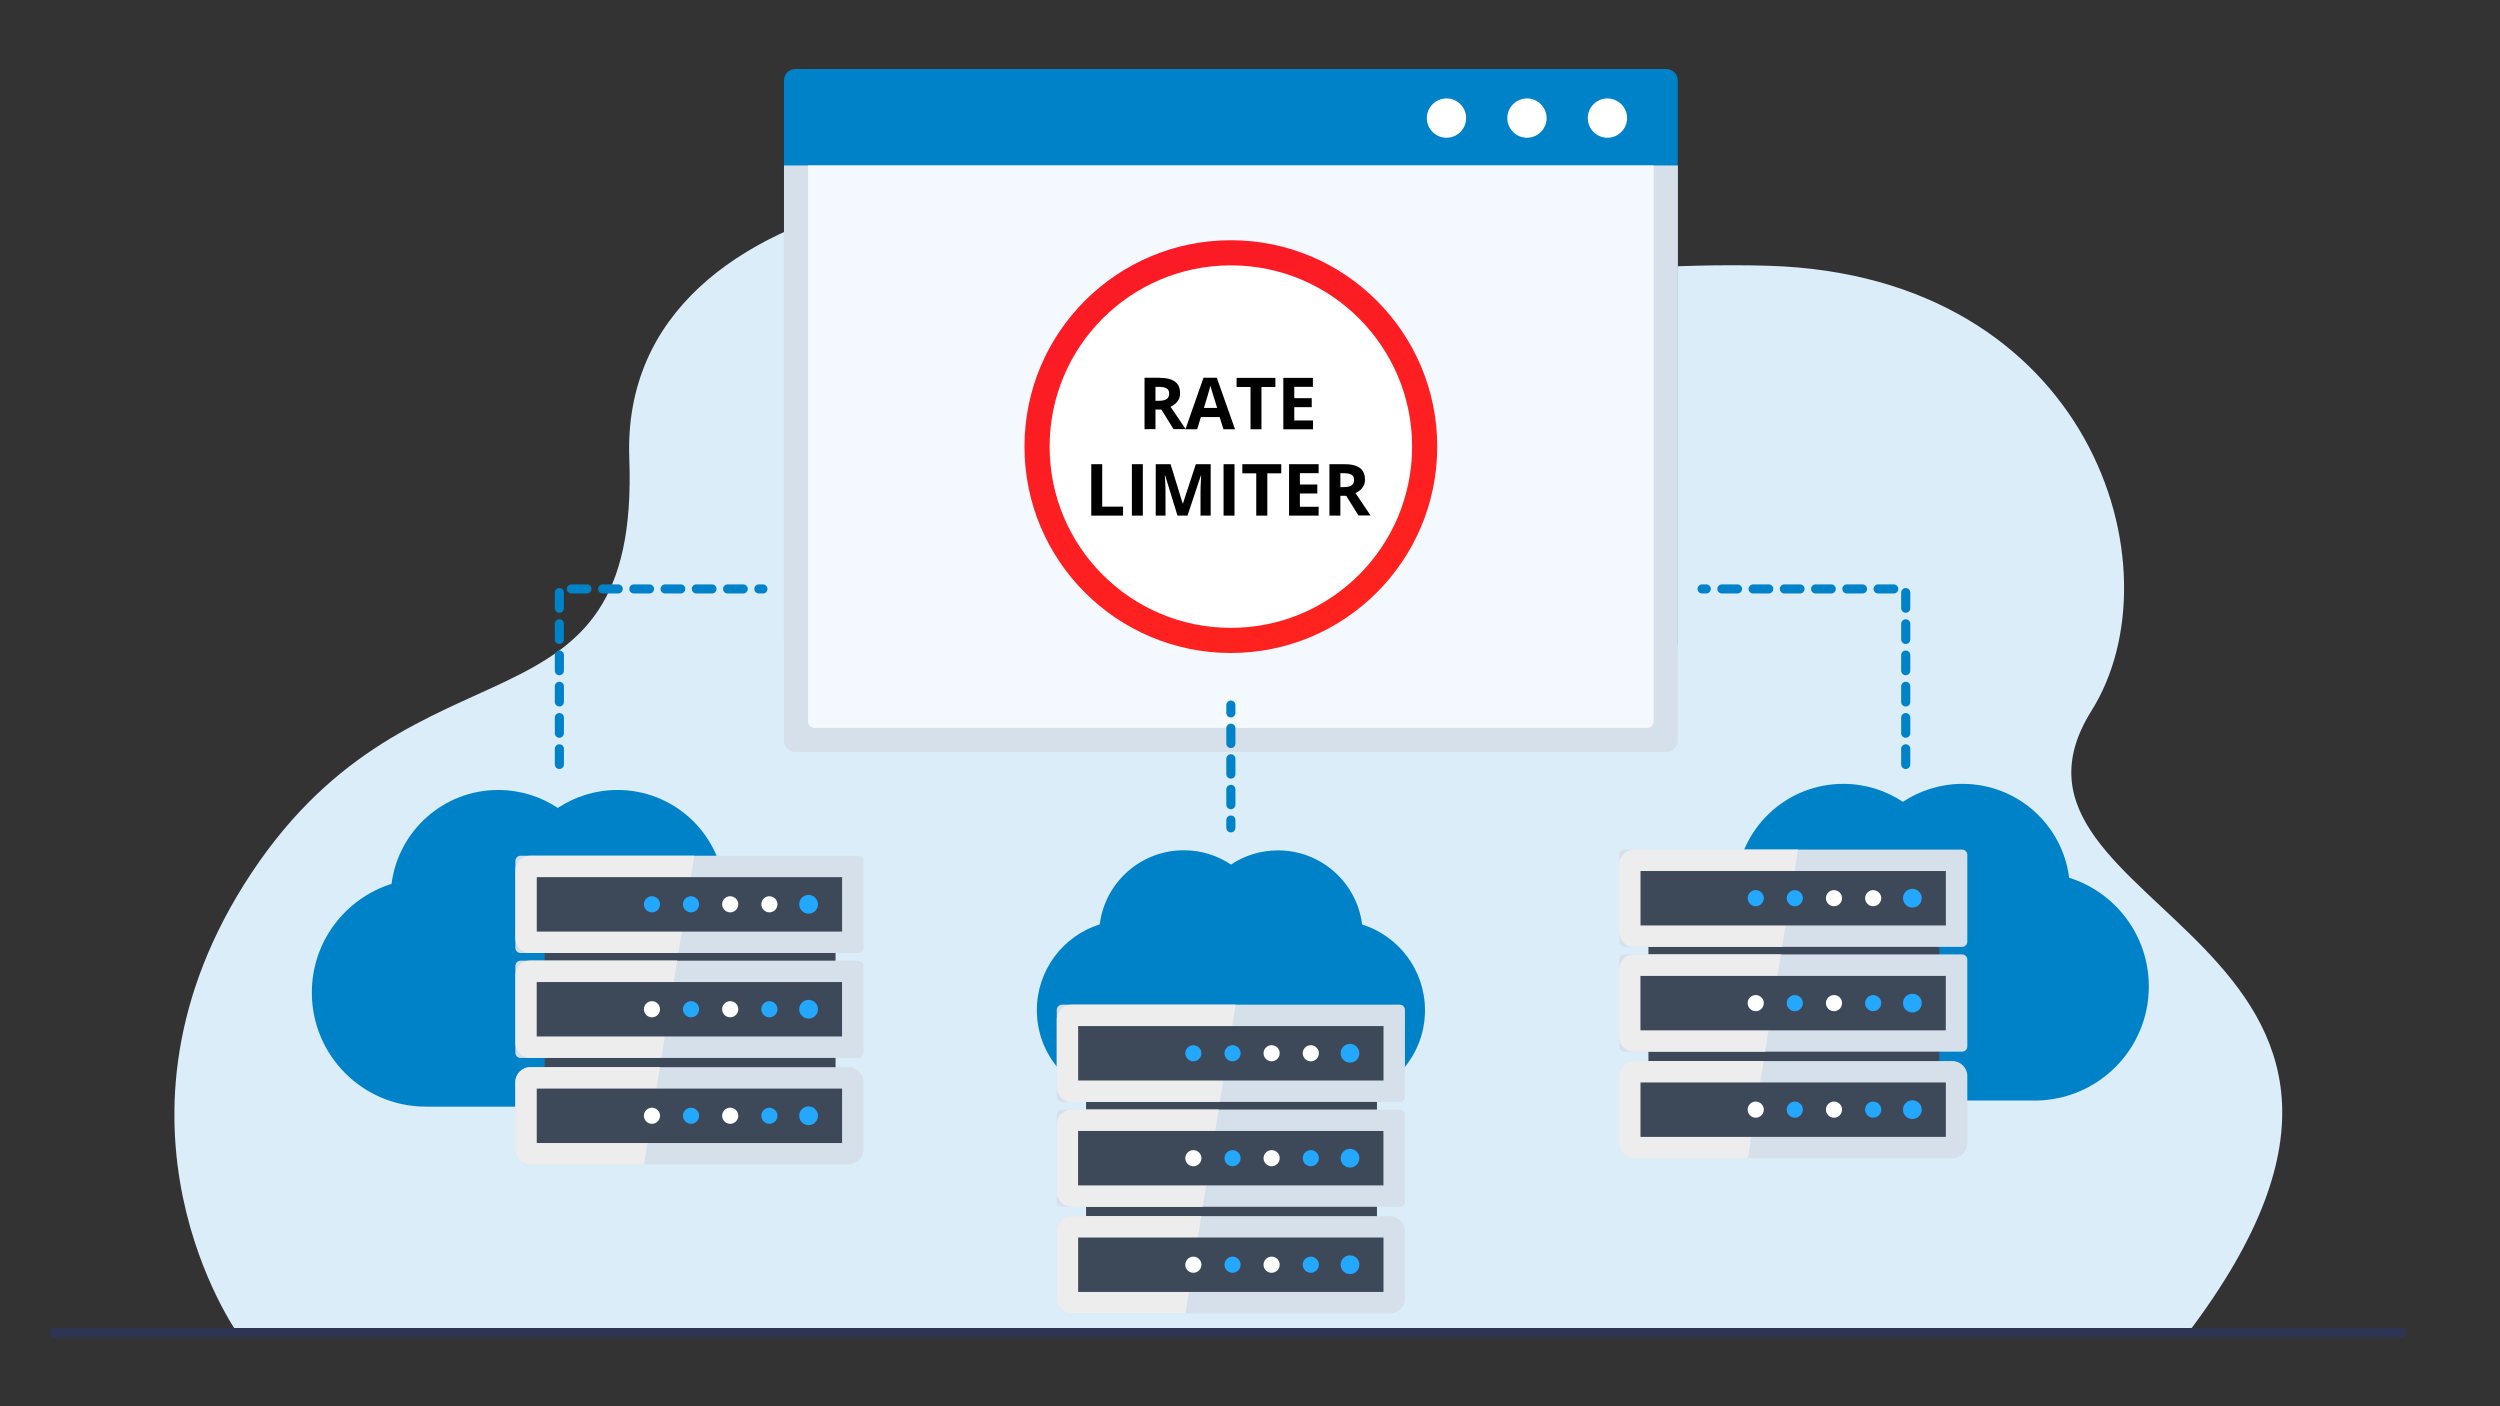 <?xml version="1.0" encoding="UTF-8"?>
<!-- Generator: Adobe Illustrator 26.5.0, SVG Export Plug-In . SVG Version: 6.00 Build 0)  -->
<svg xmlns="http://www.w3.org/2000/svg" xmlns:xlink="http://www.w3.org/1999/xlink" version="1.1" id="Layer_1" x="0px" y="0px" viewBox="0 0 1920 1080" style="enable-background:new 0 0 1920 1080;" xml:space="preserve">
<rect x="0" y="0" width="1920" height="1080" fill="#333333" stroke="none"/>
<style type="text/css">
	.st0{fill:#DBEDF8;}
	.st1{fill-rule:evenodd;clip-rule:evenodd;fill:#D0A382;}
	.st2{fill-rule:evenodd;clip-rule:evenodd;fill:#BF9071;}
	.st3{fill-rule:evenodd;clip-rule:evenodd;fill:#EAC5A7;}
	.st4{fill-rule:evenodd;clip-rule:evenodd;fill:#FFFFFF;}
	.st5{fill-rule:evenodd;clip-rule:evenodd;fill:#F9AF79;}
	.st6{fill-rule:evenodd;clip-rule:evenodd;fill:#0E2952;}
	.st7{fill-rule:evenodd;clip-rule:evenodd;fill:#20386F;}
	.st8{fill-rule:evenodd;clip-rule:evenodd;fill:#6D96CE;}
	.st9{fill-rule:evenodd;clip-rule:evenodd;fill:#F27458;}
	.st10{fill:#2E3552;}
	.st11{fill:#0082C9;}
	.st12{fill:#D6E0EA;}
	.st13{fill:#F3F9FF;}
	.st14{fill:#FFFFFF;}
	.st15{fill:#3D4959;}
	.st16{fill:#EDEDED;}
	.st17{fill:#24A7FF;}
	.st18{fill:url(#SVGID_1_);}
	.st19{fill:none;stroke:#0082C9;stroke-width:7;stroke-linecap:round;stroke-linejoin:round;}
	.st20{fill:none;stroke:#0082C9;stroke-width:7;stroke-linecap:round;stroke-linejoin:round;stroke-dasharray:11.748,11.748;}
	
		.st21{fill:none;stroke:#0082C9;stroke-width:7;stroke-linecap:round;stroke-linejoin:round;stroke-miterlimit:10;stroke-dasharray:12;}
</style>
<g>
	<path class="st0" d="M182.9,1024.6c0,0-116.8-162.9,10.4-354.4s298.3-95.2,290-318.2c-8.3-223,353.4-244.6,481.3-180   s240.6,27.6,393.4,32.1c247.6,7.3,316.9,232.3,248.3,341.7c-97.5,155.3,305.2,173.6,73.4,478.8H182.9L182.9,1024.6z"></path>
</g>
<g>
	<path class="st1" d="M2585.7-529l516.1-69.4c-3.9,17.6-4.8,36.1-2.3,55s8.3,36.5,16.7,52.4l-516,69.4L2585.7-529z"></path>
	<path class="st2" d="M2592.9-475.3l506.6-68.1c2.5,18.9,8.3,36.5,16.7,52.4L2792-447.3l8.8,65.5l-64.4,8.6l-8.8-65.5l-54.1,7.3   l12,88.8l-73.5,9.9l-11.9-88.8l-3.6-26.9L2592.9-475.3z"></path>
	<path class="st3" d="M3234.2-720c86-11.6,165.1,48.8,176.6,134.8c11.6,86-48.8,165.1-134.8,176.6c-86,11.6-165.1-48.8-176.6-134.8   S3148.2-708.4,3234.2-720z"></path>
	<path class="st4" d="M3247.2-623.5c32.7-4.4,62.8,18.5,67.2,51.3c4.4,32.7-18.6,62.8-51.3,67.2c-32.7,4.4-62.8-18.5-67.2-51.3   C3191.5-589,3214.5-619.1,3247.2-623.5z"></path>
</g>
<g>
	<path class="st5" d="M3247.5-409.9c-0.9,17.1,1.9,16.6,1.7,18.7c-0.2,2.6-21.1,30.3-21.1,30.3s-61,82.4-64.5,86.7l-91.2,52   l11.4,52.9c0,0,97.8-59.3,102.4-63.3c4.6-3.9,74.6-124.8,81.1-135.2c0,0,12.2-9.6,19.7-15.9c7.4-6.3,11.9-15.6,13.7-17.7   c0.3-0.3,6-7.7,10.8-18.6c4.1-9.4-3.9-2.3-3.9-2.3s-10.6,16.1-11.7,15.1c-0.8-0.8,5.4-9.3,10.1-19.6c1.2-2.7,2.3-5.3,3.4-7.8   c2.8-6.3-0.2-9.9-4.1-3.6c-1.4,2.2-3.6,5.9-4.8,8.7c-1.3,3.2-3.5,5.5-5,8c-3,4.9-5.1,8.4-5.2,8.1c-0.2-0.3-1.4,0.3-0.2-2.6   c1.4-3.4,6-10.1,7.7-15.3c1-3,3.4-9,3.4-9s1.9-9.8,1.4-10.1c-2.8-1.7-6,4.8-6.8,8.9c-1.8,2.4-4.2,8.9-4.2,8.9s-7.6,12-9.2,11   c-0.7-0.4,3.1-8.4,5.6-16.7c2.3-7.8,3.5-16,2.1-16.6c-2.4-1.1-5.9,7.1-5.9,7.1s-2.1,6-3,7.9c-1,2.3-4.5,8.8-4.5,8.8   s-13.3,22.3-14.8,21.2c-1.5-1.1-4.1-5.6-3.8-7.2c0.4-1.6,2.6-4.4,3-6c0.3-1.6-0.6-4.1-2.5-4.7c-1.9-0.5-6.7,6.9-6.7,6.9   S3247.8-414.8,3247.5-409.9z"></path>
	<path class="st5" d="M2843.7-442.6c-2.1,17-4.8,15.9-5,18.1c-0.3,2.5,15.2,33.7,15.2,33.7s45.1,92,47.7,96.9l80.3,67.7l-20.8,49.9   c0,0-85.4-76-89.2-80.7c-3.8-4.8-50.8-136.3-55.3-147.7c0,0-10.2-11.7-16.4-19.3c-6.2-7.5-8.8-17.4-10.3-19.9   c-0.2-0.3-4.5-8.6-7.2-20.2c-2.3-10,4.3-1.5,4.3-1.5s7.5,17.7,8.8,16.9c1-0.7-3.7-10.1-6.4-21.2c-0.7-2.8-1.4-5.6-2-8.2   c-1.5-6.7,2-9.6,4.7-2.8c1,2.4,2.5,6.4,3.2,9.5c0.8,3.3,2.4,6,3.5,8.7c2,5.3,3.4,9.2,3.6,8.9c0.2-0.2,1.4,0.5,0.7-2.5   c-0.8-3.6-4.1-11-4.8-16.5c-0.4-3.1-1.6-9.5-1.6-9.5s-0.1-10,0.4-10.2c3.1-1,5,5.8,5.1,10.1c1.4,2.7,2.5,9.5,2.5,9.5   s5.3,13.2,7.1,12.5c0.8-0.3-1.5-8.8-2.5-17.4c-0.9-8-0.5-16.3,1-16.7c2.6-0.7,4.5,8.1,4.5,8.1s1,6.3,1.5,8.3   c0.6,2.4,2.8,9.5,2.8,9.5s9.1,24.2,10.8,23.4c1.6-0.8,5.1-4.7,5-6.4c0-1.7-1.8-4.8-1.8-6.4c0-1.7,1.3-4,3.3-4.2s5.3,8,5.3,8   S2844.4-447.4,2843.7-442.6z"></path>
	<path class="st5" d="M3029.6,468.2l2,34.8c0.7,4.4,3.5,15.3,3.5,19.3c0,15.1-67-12.7-52-19.4c1.4-0.6,10.6-8.6,11-13.7   c0.7-7.9,0.3-20.4,0.3-20.4L3029.6,468.2z"></path>
	<path class="st6" d="M2983.3,502.7c0,0,15.7,4.6,23.7,5.7c8,1.2,18.7-8.5,24.4-5.9c6.3,2.9,6.7,36.1,6.7,36.1s-82.4,6.3-103.6,0.2   C2925.1,536.1,2951.1,513.4,2983.3,502.7z"></path>
	<path class="st5" d="M2900.4,468.2l2,34.8c0.7,4.4,3.6,15.3,3.6,19.3c0,15.1-67-12.7-52-19.4c1.3-0.6,10.6-8.6,11-13.7   c0.7-7.9,0.3-20.4,0.3-20.4L2900.4,468.2z"></path>
	<path class="st6" d="M2854.2,502.7c0,0,15.7,4.6,23.8,5.7c8,1.2,18.7-8.5,24.4-5.9c6.3,2.9,6.7,36.1,6.7,36.1s-82.4,6.3-103.6,0.2   C2796,536.1,2822,513.4,2854.2,502.7z"></path>
	<path class="st6" d="M3010.2,26.4c0,0-101.5,241.5-105.2,263.2c-2.8,15.9,0.8,196.5,0.8,196.5l-48-0.8L2840.9,279L2904,18.7   L3010.2,26.4z"></path>
	<polygon class="st7" points="3054.8,37.7 3008.5,305.9 3038.8,485.3 2984.1,485.3 2941.2,292.4 2935.3,80.9 2957.4,12.9  "></polygon>
	<path class="st8" d="M2922.3-280.6c0,0-12,54-20.4,62.5c0,0,42.9,28.6,40.9,40c-2,11.3-47.5,223.6-47.5,223.6s93.7,48.8,152,41   c0,0,43.9-241.8,55.2-253.2c11.3-11.3,46.6-29.3,46.6-29.3s-26.3-50.6-26.3-59.6c0,0-62.6,29.1-73.1,39.7c-10.6,10.6-31-2.8-36-4.9   C3013.6-220.9,2929.8-276,2922.3-280.6z"></path>
	<path class="st5" d="M3041.3-265.2l7.9,49.6c0,0-20.8,34.6-37.5,29.5c-14-4.3-12.8-31.8-12.8-31.8s7.6-28.2,5.3-42.5   C3002.1-274.4,3041.3-265.2,3041.3-265.2z"></path>
	<path class="st9" d="M3004.3-260.3c-2.2-14.2,37-4.9,37-4.9l0.6,4.2c-1.2,2.8-2.6,5.1-4.3,7c-8.8,9.3-22.4,15-34.3,15.4   C3004.5-246.3,3005.3-254.5,3004.3-260.3z"></path>
	<path class="st5" d="M3047.8-336c1.1-0.4,8.9,57-5.9,72.8c-14.8,15.8-43.6,21-53.9,8.5c-11.4-13.7-10.9-75.4,12.1-91.7   C3023.1-362.6,3047.8-336,3047.8-336z"></path>
	<path class="st6" d="M3046.4-367.6c8.1,1,22.1,12.2,33.5,30.8c13.9,22.9-3.6,51-19.8,63.4s-15.8,26.8-15.8,26.8l-2.7-7.5   c-1.9-5.7-2.7-11.6-2-17.5c0.4-3.6,1.2-7.4,2.6-10.6c3.9-8.3-8.4-13.8-11.8-20.7c-2.7-5.3-2.8-17.5-7-26.3l-5-6.7   c0,0-14.1,1.3-22.7-6.3C2970.8-364,3008.8-392.9,3046.4-367.6z"></path>
	<path class="st5" d="M3031.2-292.6c-0.2,7,3.1,12.8,7.2,12.8c4,0.1,7.4-5.5,7.6-12.5c0.1-7-3.1-12.8-7.2-12.8   C3034.6-305.2,3031.3-299.6,3031.2-292.6z"></path>
</g>
<g>
	<path class="st10" d="M1845.7,1027.3H40.9c-1.1,0-2.1-1.4-2.1-3.1v-1.2c0-1.7,1-3.1,2.1-3.1h1804.9c1.1,0,2.1,1.4,2.1,3.1v1.2   C1847.9,1025.9,1847,1027.3,1845.7,1027.3z"></path>
</g>
<g>
	<path class="st11" d="M1278,503.3H612.6c-5.8,0-10.5-4.7-10.5-10.5V61.8c0-4.9,3.9-8.8,8.8-8.8h668.8c4.9,0,8.8,3.9,8.8,8.8v431.1   C1288.5,498.6,1283.8,503.3,1278,503.3z"></path>
	<path class="st12" d="M1279.7,577.5H610.9c-4.9,0-8.8-3.9-8.8-8.8V127.1h686.5v441.6C1288.5,573.5,1284.6,577.5,1279.7,577.5z"></path>
	<path class="st13" d="M620.6,554.3V127.1H1270v427.2c0,2.6-2.1,4.7-4.7,4.7H625.3C622.7,558.9,620.6,556.8,620.6,554.3z"></path>
	<g>
		<path class="st14" d="M1126,90.7c0,8.3-6.8,15.1-15.1,15.1c-8.3,0-15.1-6.8-15.1-15.1c0-8.3,6.8-15.1,15.1-15.1    C1119.3,75.6,1126,82.4,1126,90.7z"></path>
		<path class="st14" d="M1187.8,90.7c0,8.3-6.8,15.1-15.1,15.1s-15.1-6.8-15.1-15.1c0-8.3,6.8-15.1,15.1-15.1    S1187.8,82.4,1187.8,90.7z"></path>
		<path class="st14" d="M1249.6,90.7c0,8.3-6.8,15.1-15.1,15.1c-8.3,0-15.1-6.8-15.1-15.1c0-8.3,6.8-15.1,15.1-15.1    C1242.8,75.6,1249.6,82.4,1249.6,90.7z"></path>
	</g>
</g>
<g>
	<g>
		<g>
			<path class="st11" d="M617.3,762.3c0-39.2-25.7-72.3-61.2-83.5c-5.1-40.7-39.8-72.1-81.9-72.1c-16.9,0-32.7,5.1-45.8,13.8     c-13.1-8.7-28.8-13.8-45.8-13.8c-42.1,0-76.7,31.5-81.9,72.1c-35.5,11.2-61.2,44.3-61.2,83.5c0,48.4,39.2,87.6,87.6,87.6h204.5     l0,0h0l0,0C579.1,848.8,617.3,810,617.3,762.3z"></path>
		</g>
		<g>
			<g>
				<rect x="418.3" y="807.1" class="st15" width="223.4" height="16.6"></rect>
				<rect x="418.3" y="726.5" class="st15" width="223.4" height="16.6"></rect>
			</g>
			<path class="st12" d="M651.7,894.3H407.3c-6.3,0-11.5-5.1-11.5-11.5v-51.7c0-6.3,5.1-11.5,11.5-11.5h244.4     c6.3,0,11.5,5.1,11.5,11.5v51.7C663.2,889.1,658,894.3,651.7,894.3z"></path>
			<path class="st16" d="M506.8,819.6l-12.2,74.7h-87.3c-6.4,0-11.5-5.1-11.5-11.5v-51.7c0-6.3,5.1-11.5,11.5-11.5H506.8z"></path>
			
				<rect x="508.6" y="739.7" transform="matrix(-1.836970e-16 1 -1 -1.836970e-16 1386.424 327.44)" class="st15" width="41.8" height="234.5"></rect>
			<g>
				<path class="st17" d="M628.2,856.9c0,4-3.2,7.2-7.2,7.2s-7.2-3.2-7.2-7.2c0-4,3.2-7.2,7.2-7.2S628.2,853,628.2,856.9z"></path>
				<path class="st17" d="M597.1,856.9c0,3.4-2.8,6.2-6.2,6.2c-3.4,0-6.2-2.8-6.2-6.2c0-3.4,2.8-6.2,6.2-6.2      C594.3,850.8,597.1,853.5,597.1,856.9z"></path>
				<path class="st14" d="M567,856.9c0,3.4-2.8,6.2-6.2,6.2c-3.4,0-6.2-2.8-6.2-6.2c0-3.4,2.8-6.2,6.2-6.2      C564.3,850.8,567,853.5,567,856.9z"></path>
				<path class="st17" d="M536.9,856.9c0,3.4-2.8,6.2-6.2,6.2c-3.4,0-6.2-2.8-6.2-6.2c0-3.4,2.8-6.2,6.2-6.2      C534.2,850.8,536.9,853.5,536.9,856.9z"></path>
				<path class="st14" d="M506.9,856.9c0,3.4-2.8,6.2-6.2,6.2c-3.4,0-6.2-2.8-6.2-6.2c0-3.4,2.8-6.2,6.2-6.2      C504.1,850.8,506.9,853.5,506.9,856.9z"></path>
			</g>
			<path class="st12" d="M659.2,812.5H399.8c-2.2,0-4-1.8-4-4v-66.7c0-2.2,1.8-4,4-4h259.3c2.2,0,4,1.8,4,4v66.7     C663.2,810.7,661.4,812.5,659.2,812.5z"></path>
			<path class="st16" d="M520.1,737.7l-12.2,74.7H407.3c-6.4,0-11.5-5.1-11.5-11.5v-51.7c0-6.3,5.1-11.5,11.5-11.5H520.1z"></path>
			
				<rect x="508.6" y="657.9" transform="matrix(-1.836970e-16 1 -1 -1.836970e-16 1304.589 245.605)" class="st15" width="41.8" height="234.5"></rect>
			<path class="st12" d="M659.2,731.9H399.8c-2.2,0-4-1.8-4-4v-66.7c0-2.2,1.8-4,4-4h259.3c2.2,0,4,1.8,4,4v66.7     C663.2,730.1,661.4,731.9,659.2,731.9z"></path>
			<path class="st16" d="M533.2,657.2L521,731.9H407.3c-6.4,0-11.5-5.1-11.5-11.5v-51.7c0-6.3,5.1-11.5,11.5-11.5H533.2z"></path>
			
				<rect x="508.6" y="577.3" transform="matrix(-1.836970e-16 1 -1 -1.836970e-16 1224.039 165.055)" class="st15" width="41.8" height="234.5"></rect>
			<g>
				<circle class="st17" cx="621" cy="775.1" r="7.2"></circle>
				<path class="st17" d="M597.1,775.1c0,3.4-2.8,6.2-6.2,6.2c-3.4,0-6.2-2.8-6.2-6.2c0-3.4,2.8-6.2,6.2-6.2      C594.3,768.9,597.1,771.7,597.1,775.1z"></path>
				<path class="st14" d="M567,775.1c0,3.4-2.8,6.2-6.2,6.2c-3.4,0-6.2-2.8-6.2-6.2c0-3.4,2.8-6.2,6.2-6.2      C564.3,768.9,567,771.7,567,775.1z"></path>
				<path class="st17" d="M536.9,775.1c0,3.4-2.8,6.2-6.2,6.2c-3.4,0-6.2-2.8-6.2-6.2c0-3.4,2.8-6.2,6.2-6.2      C534.2,768.9,536.9,771.7,536.9,775.1z"></path>
				<path class="st14" d="M506.9,775.1c0,3.4-2.8,6.2-6.2,6.2c-3.4,0-6.2-2.8-6.2-6.2c0-3.4,2.8-6.2,6.2-6.2      C504.1,768.9,506.9,771.7,506.9,775.1z"></path>
			</g>
			<g>
				<path class="st17" d="M628.2,694.5c0,4-3.2,7.2-7.2,7.2s-7.2-3.2-7.2-7.2c0-4,3.2-7.2,7.2-7.2S628.2,690.6,628.2,694.5z"></path>
				<path class="st14" d="M597.1,694.5c0,3.4-2.8,6.2-6.2,6.2c-3.4,0-6.2-2.8-6.2-6.2c0-3.4,2.8-6.2,6.2-6.2      C594.3,688.4,597.1,691.1,597.1,694.5z"></path>
				<path class="st14" d="M567,694.5c0,3.4-2.8,6.2-6.2,6.2c-3.4,0-6.2-2.8-6.2-6.2c0-3.4,2.8-6.2,6.2-6.2      C564.3,688.4,567,691.1,567,694.5z"></path>
				<path class="st17" d="M536.9,694.5c0,3.4-2.8,6.2-6.2,6.2c-3.4,0-6.2-2.8-6.2-6.2c0-3.4,2.8-6.2,6.2-6.2      C534.2,688.4,536.9,691.1,536.9,694.5z"></path>
				<path class="st17" d="M506.9,694.5c0,3.4-2.8,6.2-6.2,6.2c-3.4,0-6.2-2.8-6.2-6.2c0-3.4,2.8-6.2,6.2-6.2      C504.1,688.4,506.9,691.1,506.9,694.5z"></path>
			</g>
		</g>
	</g>
</g>
<g>
	<g>
		<linearGradient id="SVGID_1_" gradientUnits="userSpaceOnUse" x1="867.083" y1="148.929" x2="1013.404" y2="512.021">
			<stop offset="0" style="stop-color:#FA1927"></stop>
			<stop offset="1" style="stop-color:#FF231D"></stop>
		</linearGradient>
		<circle class="st18" cx="945.3" cy="343" r="158.5"></circle>
		<circle class="st14" cx="945.3" cy="343" r="139.2"></circle>
	</g>
	<g>
		<path d="M890.5,290.2c3.6,0,6.5,0.4,8.9,1.3c2.3,0.9,4.1,2.2,5.2,3.9c1.1,1.7,1.7,3.9,1.7,6.6c0,1.8-0.3,3.4-1,4.7    c-0.7,1.3-1.6,2.5-2.7,3.4c-1.1,0.9-2.3,1.7-3.6,2.3l11.6,17.2h-9.3l-9.4-15.1h-4.5v15.1H879v-39.5H890.5z M889.9,297.1h-2.5v10.7    h2.7c2.8,0,4.8-0.5,6-1.4c1.2-0.9,1.8-2.3,1.8-4.1c0-1.9-0.6-3.2-1.9-4C894.6,297.5,892.6,297.1,889.9,297.1z"></path>
		<path d="M939.6,329.7l-2.9-9.4h-14.4l-2.9,9.4h-9l13.9-39.6h10.2l14,39.6H939.6z M934.8,313.3l-2.9-9.2c-0.2-0.6-0.4-1.4-0.7-2.4    c-0.3-1-0.6-1.9-0.9-2.9c-0.3-1-0.5-1.9-0.7-2.6c-0.2,0.7-0.4,1.7-0.7,2.7c-0.3,1.1-0.6,2.1-0.9,3.1c-0.3,1-0.5,1.7-0.6,2.1    l-2.8,9.2H934.8z"></path>
		<path d="M968.8,329.7h-8.4v-32.5h-10.7v-7h29.8v7h-10.7V329.7z"></path>
		<path d="M1008.3,329.7h-22.7v-39.5h22.7v6.9H994v8.7h13.4v6.9H994v10.2h14.4V329.7z"></path>
		<path d="M838.1,396v-39.5h8.4v32.6h16v6.9H838.1z"></path>
		<path d="M869.3,396v-39.5h8.4V396H869.3z"></path>
		<path d="M904.3,396l-9.5-31h-0.2c0,0.7,0.1,1.8,0.2,3.3c0.1,1.5,0.2,3.1,0.2,4.7c0.1,1.7,0.1,3.2,0.1,4.5V396h-7.5v-39.5H899    l9.3,30.2h0.2l9.9-30.2h11.4V396H922v-18.7c0-1.2,0-2.7,0.1-4.3c0-1.6,0.1-3.2,0.2-4.6c0.1-1.5,0.1-2.6,0.2-3.3h-0.2L912,396    H904.3z"></path>
		<path d="M939.7,396v-39.5h8.4V396H939.7z"></path>
		<path d="M973.2,396h-8.4v-32.5h-10.7v-7H984v7h-10.7V396z"></path>
		<path d="M1012.8,396H990v-39.5h22.7v6.9h-14.4v8.7h13.4v6.9h-13.4v10.2h14.4V396z"></path>
		<path d="M1032.5,356.5c3.6,0,6.5,0.4,8.9,1.3c2.3,0.9,4.1,2.2,5.2,3.9s1.7,3.9,1.7,6.6c0,1.8-0.3,3.4-1,4.7    c-0.7,1.3-1.6,2.5-2.7,3.4c-1.1,0.9-2.3,1.7-3.6,2.3l11.6,17.2h-9.3l-9.4-15.1h-4.5V396h-8.4v-39.5H1032.5z M1031.9,363.4h-2.5    v10.7h2.7c2.8,0,4.8-0.5,6-1.4c1.2-0.9,1.8-2.3,1.8-4.1c0-1.9-0.6-3.2-1.9-4C1036.6,363.8,1034.6,363.4,1031.9,363.4z"></path>
	</g>
</g>
<g>
	<g>
		<g>
			<g>
				<path class="st11" d="M1094.4,775.9c0-30.9-20.3-57.1-48.3-65.9c-4-32.1-31.4-56.9-64.6-56.9c-13.4,0-25.8,4-36.1,10.9      C935,657,922.5,653,909.2,653c-33.2,0-60.6,24.8-64.6,56.9c-28,8.8-48.3,35-48.3,65.9c0,38.2,31,69.1,69.1,69.1h161.5l0,0h0l0,0      C1064.3,844.2,1094.4,813.5,1094.4,775.9z"></path>
			</g>
			<g>
				<g>
					<rect x="834.1" y="921.4" class="st15" width="223.4" height="16.6"></rect>
					<rect x="834.1" y="840.9" class="st15" width="223.4" height="16.6"></rect>
				</g>
				<path class="st12" d="M1067.5,1008.7H823.1c-6.3,0-11.5-5.1-11.5-11.5v-51.7c0-6.3,5.1-11.5,11.5-11.5h244.4      c6.3,0,11.5,5.1,11.5,11.5v51.7C1079,1003.5,1073.8,1008.7,1067.5,1008.7z"></path>
				<path class="st16" d="M922.6,934l-12.2,74.7h-87.3c-6.4,0-11.5-5.1-11.5-11.5v-51.7c0-6.3,5.1-11.5,11.5-11.5H922.6z"></path>
				
					<rect x="924.4" y="854.1" transform="matrix(-1.836970e-16 1 -1 -1.836970e-16 1916.616 26.015)" class="st15" width="41.8" height="234.5"></rect>
				<g>
					<path class="st17" d="M1044,971.3c0,4-3.2,7.2-7.2,7.2c-4,0-7.2-3.2-7.2-7.2c0-4,3.2-7.2,7.2-7.2       C1040.8,964.1,1044,967.3,1044,971.3z"></path>
					<path class="st17" d="M1012.9,971.3c0,3.4-2.8,6.2-6.2,6.2c-3.4,0-6.2-2.8-6.2-6.2c0-3.4,2.8-6.2,6.2-6.2       C1010.1,965.1,1012.9,967.9,1012.9,971.3z"></path>
					<path class="st14" d="M982.8,971.3c0,3.4-2.8,6.2-6.2,6.2c-3.4,0-6.2-2.8-6.2-6.2c0-3.4,2.8-6.2,6.2-6.2       C980.1,965.1,982.8,967.9,982.8,971.3z"></path>
					<path class="st17" d="M952.8,971.3c0,3.4-2.8,6.2-6.2,6.2s-6.2-2.8-6.2-6.2c0-3.4,2.8-6.2,6.2-6.2S952.8,967.9,952.8,971.3z"></path>
					<path class="st14" d="M922.7,971.3c0,3.4-2.8,6.2-6.2,6.2c-3.4,0-6.2-2.8-6.2-6.2c0-3.4,2.8-6.2,6.2-6.2       C919.9,965.1,922.7,967.9,922.7,971.3z"></path>
				</g>
				<path class="st12" d="M1075,926.8H815.6c-2.2,0-4-1.8-4-4v-66.7c0-2.2,1.8-4,4-4H1075c2.2,0,4,1.8,4,4v66.7      C1079,925,1077.2,926.8,1075,926.8z"></path>
				<path class="st16" d="M935.9,852.1l-12.2,74.7H823.1c-6.4,0-11.5-5.1-11.5-11.5v-51.7c0-6.3,5.1-11.5,11.5-11.5H935.9z"></path>
				
					<rect x="924.4" y="772.3" transform="matrix(-1.836970e-16 1 -1 -1.836970e-16 1834.78 -55.82)" class="st15" width="41.8" height="234.5"></rect>
				<path class="st12" d="M1075,846.3H815.6c-2.2,0-4-1.8-4-4v-66.7c0-2.2,1.8-4,4-4H1075c2.2,0,4,1.8,4,4v66.7      C1079,844.5,1077.2,846.3,1075,846.3z"></path>
				<path class="st16" d="M949,771.6l-12.2,74.7H823.1c-6.4,0-11.5-5.1-11.5-11.5v-51.7c0-6.3,5.1-11.5,11.5-11.5H949z"></path>
				
					<rect x="924.4" y="691.7" transform="matrix(-1.836970e-16 1 -1 -1.836970e-16 1754.23 -136.37)" class="st15" width="41.8" height="234.5"></rect>
				<g>
					<path class="st17" d="M1044,889.5c0,4-3.2,7.2-7.2,7.2c-4,0-7.2-3.2-7.2-7.2c0-4,3.2-7.2,7.2-7.2       C1040.8,882.3,1044,885.5,1044,889.5z"></path>
					<path class="st17" d="M1012.9,889.5c0,3.4-2.8,6.2-6.2,6.2c-3.4,0-6.2-2.8-6.2-6.2c0-3.4,2.8-6.2,6.2-6.2       C1010.1,883.3,1012.9,886.1,1012.9,889.5z"></path>
					<path class="st14" d="M982.8,889.5c0,3.4-2.8,6.2-6.2,6.2c-3.4,0-6.2-2.8-6.2-6.2c0-3.4,2.8-6.2,6.2-6.2       C980.1,883.3,982.8,886.1,982.8,889.5z"></path>
					<path class="st17" d="M952.8,889.5c0,3.4-2.8,6.2-6.2,6.2s-6.2-2.8-6.2-6.2c0-3.4,2.8-6.2,6.2-6.2S952.8,886.1,952.8,889.5z"></path>
					<path class="st14" d="M922.7,889.5c0,3.4-2.8,6.2-6.2,6.2c-3.4,0-6.2-2.8-6.2-6.2c0-3.4,2.8-6.2,6.2-6.2       C919.9,883.3,922.7,886.1,922.7,889.5z"></path>
				</g>
				<g>
					<path class="st17" d="M1044,808.9c0,4-3.2,7.2-7.2,7.2c-4,0-7.2-3.2-7.2-7.2s3.2-7.2,7.2-7.2C1040.8,801.7,1044,805,1044,808.9       z"></path>
					<path class="st14" d="M1012.9,808.9c0,3.4-2.8,6.2-6.2,6.2c-3.4,0-6.2-2.8-6.2-6.2c0-3.4,2.8-6.2,6.2-6.2       C1010.1,802.8,1012.9,805.5,1012.9,808.9z"></path>
					<path class="st14" d="M982.8,808.9c0,3.4-2.8,6.2-6.2,6.2c-3.4,0-6.2-2.8-6.2-6.2c0-3.4,2.8-6.2,6.2-6.2       C980.1,802.8,982.8,805.5,982.8,808.9z"></path>
					<path class="st17" d="M952.8,808.9c0,3.4-2.8,6.2-6.2,6.2s-6.2-2.8-6.2-6.2c0-3.4,2.8-6.2,6.2-6.2S952.8,805.5,952.8,808.9z"></path>
					<path class="st17" d="M922.7,808.9c0,3.4-2.8,6.2-6.2,6.2c-3.4,0-6.2-2.8-6.2-6.2c0-3.4,2.8-6.2,6.2-6.2       C919.9,802.8,922.7,805.5,922.7,808.9z"></path>
				</g>
			</g>
		</g>
	</g>
	<g>
		<g>
			<line class="st19" x1="945.3" y1="635.8" x2="945.3" y2="629.8"></line>
			<line class="st20" x1="945.3" y1="618" x2="945.3" y2="553.4"></line>
			<line class="st19" x1="945.3" y1="547.5" x2="945.3" y2="541.5"></line>
		</g>
	</g>
</g>
<polyline class="st21" points="429.6,587.1 429.6,452.3 585.9,452.3 "></polyline>
<g>
	<g>
		<g>
			<g>
				<path class="st11" d="M1650.3,757.6c0-39.2-25.7-72.3-61.2-83.5c-5.1-40.7-39.8-72.1-81.9-72.1c-16.9,0-32.7,5.1-45.8,13.8      c-13.1-8.7-28.8-13.8-45.8-13.8c-42.1,0-76.7,31.5-81.9,72.1c-35.5,11.2-61.2,44.3-61.2,83.5c0,48.4,39.2,87.6,87.6,87.6h204.5      l0,0h0l0,0C1612.2,844.1,1650.3,805.3,1650.3,757.6z"></path>
			</g>
			<g>
				<g>
					<rect x="1266" y="802.3" class="st15" width="223.4" height="16.6"></rect>
					<rect x="1266" y="721.8" class="st15" width="223.4" height="16.6"></rect>
				</g>
				<path class="st12" d="M1499.4,889.6H1255c-6.3,0-11.5-5.1-11.5-11.5v-51.7c0-6.3,5.1-11.5,11.5-11.5h244.4      c6.3,0,11.5,5.1,11.5,11.5v51.7C1510.9,884.4,1505.7,889.6,1499.4,889.6z"></path>
				<path class="st16" d="M1354.5,814.9l-12.2,74.7H1255c-6.4,0-11.5-5.1-11.5-11.5v-51.7c0-6.3,5.1-11.5,11.5-11.5H1354.5z"></path>
				
					<rect x="1356.3" y="735" transform="matrix(-1.836970e-16 1 -1 -1.836970e-16 2229.401 -524.969)" class="st15" width="41.8" height="234.5"></rect>
				<g>
					<path class="st17" d="M1475.9,852.2c0,4-3.2,7.2-7.2,7.2c-4,0-7.2-3.2-7.2-7.2c0-4,3.2-7.2,7.2-7.2       C1472.7,845,1475.9,848.2,1475.9,852.2z"></path>
					<circle class="st17" cx="1438.6" cy="852.2" r="6.2"></circle>
					<path class="st14" d="M1414.7,852.2c0,3.4-2.8,6.2-6.2,6.2c-3.4,0-6.2-2.8-6.2-6.2s2.8-6.2,6.2-6.2       C1412,846,1414.7,848.8,1414.7,852.2z"></path>
					<path class="st17" d="M1384.6,852.2c0,3.4-2.8,6.2-6.2,6.2c-3.4,0-6.2-2.8-6.2-6.2s2.8-6.2,6.2-6.2       C1381.9,846,1384.6,848.8,1384.6,852.2z"></path>
					<path class="st14" d="M1354.6,852.2c0,3.4-2.8,6.2-6.2,6.2c-3.4,0-6.2-2.8-6.2-6.2s2.8-6.2,6.2-6.2       C1351.8,846,1354.6,848.8,1354.6,852.2z"></path>
				</g>
				<path class="st12" d="M1506.9,807.7h-259.3c-2.2,0-4-1.8-4-4V737c0-2.2,1.8-4,4-4h259.3c2.2,0,4,1.8,4,4v66.7      C1510.9,805.9,1509.1,807.7,1506.9,807.7z"></path>
				<path class="st16" d="M1367.8,733l-12.2,74.7H1255c-6.4,0-11.5-5.1-11.5-11.5v-51.7c0-6.3,5.1-11.5,11.5-11.5H1367.8z"></path>
				
					<rect x="1356.3" y="653.2" transform="matrix(-1.836970e-16 1 -1 -1.836970e-16 2147.566 -606.804)" class="st15" width="41.8" height="234.5"></rect>
				<path class="st12" d="M1506.9,727.2h-259.3c-2.2,0-4-1.8-4-4v-66.7c0-2.2,1.8-4,4-4h259.3c2.2,0,4,1.8,4,4v66.7      C1510.9,725.4,1509.1,727.2,1506.9,727.2z"></path>
				<path class="st16" d="M1380.9,652.5l-12.2,74.7H1255c-6.4,0-11.5-5.1-11.5-11.5V664c0-6.3,5.1-11.5,11.5-11.5H1380.9z"></path>
				
					<rect x="1356.3" y="572.6" transform="matrix(-1.836970e-16 1 -1 -1.836970e-16 2067.016 -687.354)" class="st15" width="41.8" height="234.5"></rect>
				<g>
					<path class="st17" d="M1475.9,770.4c0,4-3.2,7.2-7.2,7.2c-4,0-7.2-3.2-7.2-7.2c0-4,3.2-7.2,7.2-7.2       C1472.7,763.2,1475.9,766.4,1475.9,770.4z"></path>
					<path class="st17" d="M1444.8,770.4c0,3.4-2.8,6.2-6.2,6.2c-3.4,0-6.2-2.8-6.2-6.2c0-3.4,2.8-6.2,6.2-6.2       C1442,764.2,1444.8,767,1444.8,770.4z"></path>
					<path class="st14" d="M1414.7,770.4c0,3.4-2.8,6.2-6.2,6.2c-3.4,0-6.2-2.8-6.2-6.2c0-3.4,2.8-6.2,6.2-6.2       C1412,764.2,1414.7,767,1414.7,770.4z"></path>
					<path class="st17" d="M1384.6,770.4c0,3.4-2.8,6.2-6.2,6.2c-3.4,0-6.2-2.8-6.2-6.2c0-3.4,2.8-6.2,6.2-6.2       C1381.9,764.2,1384.6,767,1384.6,770.4z"></path>
					<path class="st14" d="M1354.6,770.4c0,3.4-2.8,6.2-6.2,6.2c-3.4,0-6.2-2.8-6.2-6.2c0-3.4,2.8-6.2,6.2-6.2       C1351.8,764.2,1354.6,767,1354.6,770.4z"></path>
				</g>
				<g>
					<path class="st17" d="M1475.9,689.8c0,4-3.2,7.2-7.2,7.2c-4,0-7.2-3.2-7.2-7.2c0-4,3.2-7.2,7.2-7.2       C1472.7,682.6,1475.9,685.9,1475.9,689.8z"></path>
					<path class="st14" d="M1444.8,689.8c0,3.4-2.8,6.2-6.2,6.2c-3.4,0-6.2-2.8-6.2-6.2c0-3.4,2.8-6.2,6.2-6.2       C1442,683.7,1444.8,686.4,1444.8,689.8z"></path>
					<path class="st14" d="M1414.7,689.8c0,3.4-2.8,6.2-6.2,6.2c-3.4,0-6.2-2.8-6.2-6.2c0-3.4,2.8-6.2,6.2-6.2       C1412,683.7,1414.7,686.4,1414.7,689.8z"></path>
					<path class="st17" d="M1384.6,689.8c0,3.4-2.8,6.2-6.2,6.2c-3.4,0-6.2-2.8-6.2-6.2c0-3.4,2.8-6.2,6.2-6.2       C1381.9,683.7,1384.6,686.4,1384.6,689.8z"></path>
					<path class="st17" d="M1354.6,689.8c0,3.4-2.8,6.2-6.2,6.2c-3.4,0-6.2-2.8-6.2-6.2c0-3.4,2.8-6.2,6.2-6.2       C1351.8,683.7,1354.6,686.4,1354.6,689.8z"></path>
				</g>
			</g>
		</g>
	</g>
	<polyline class="st21" points="1463.6,587.1 1463.6,452.3 1307.2,452.3  "></polyline>
</g>
</svg>
